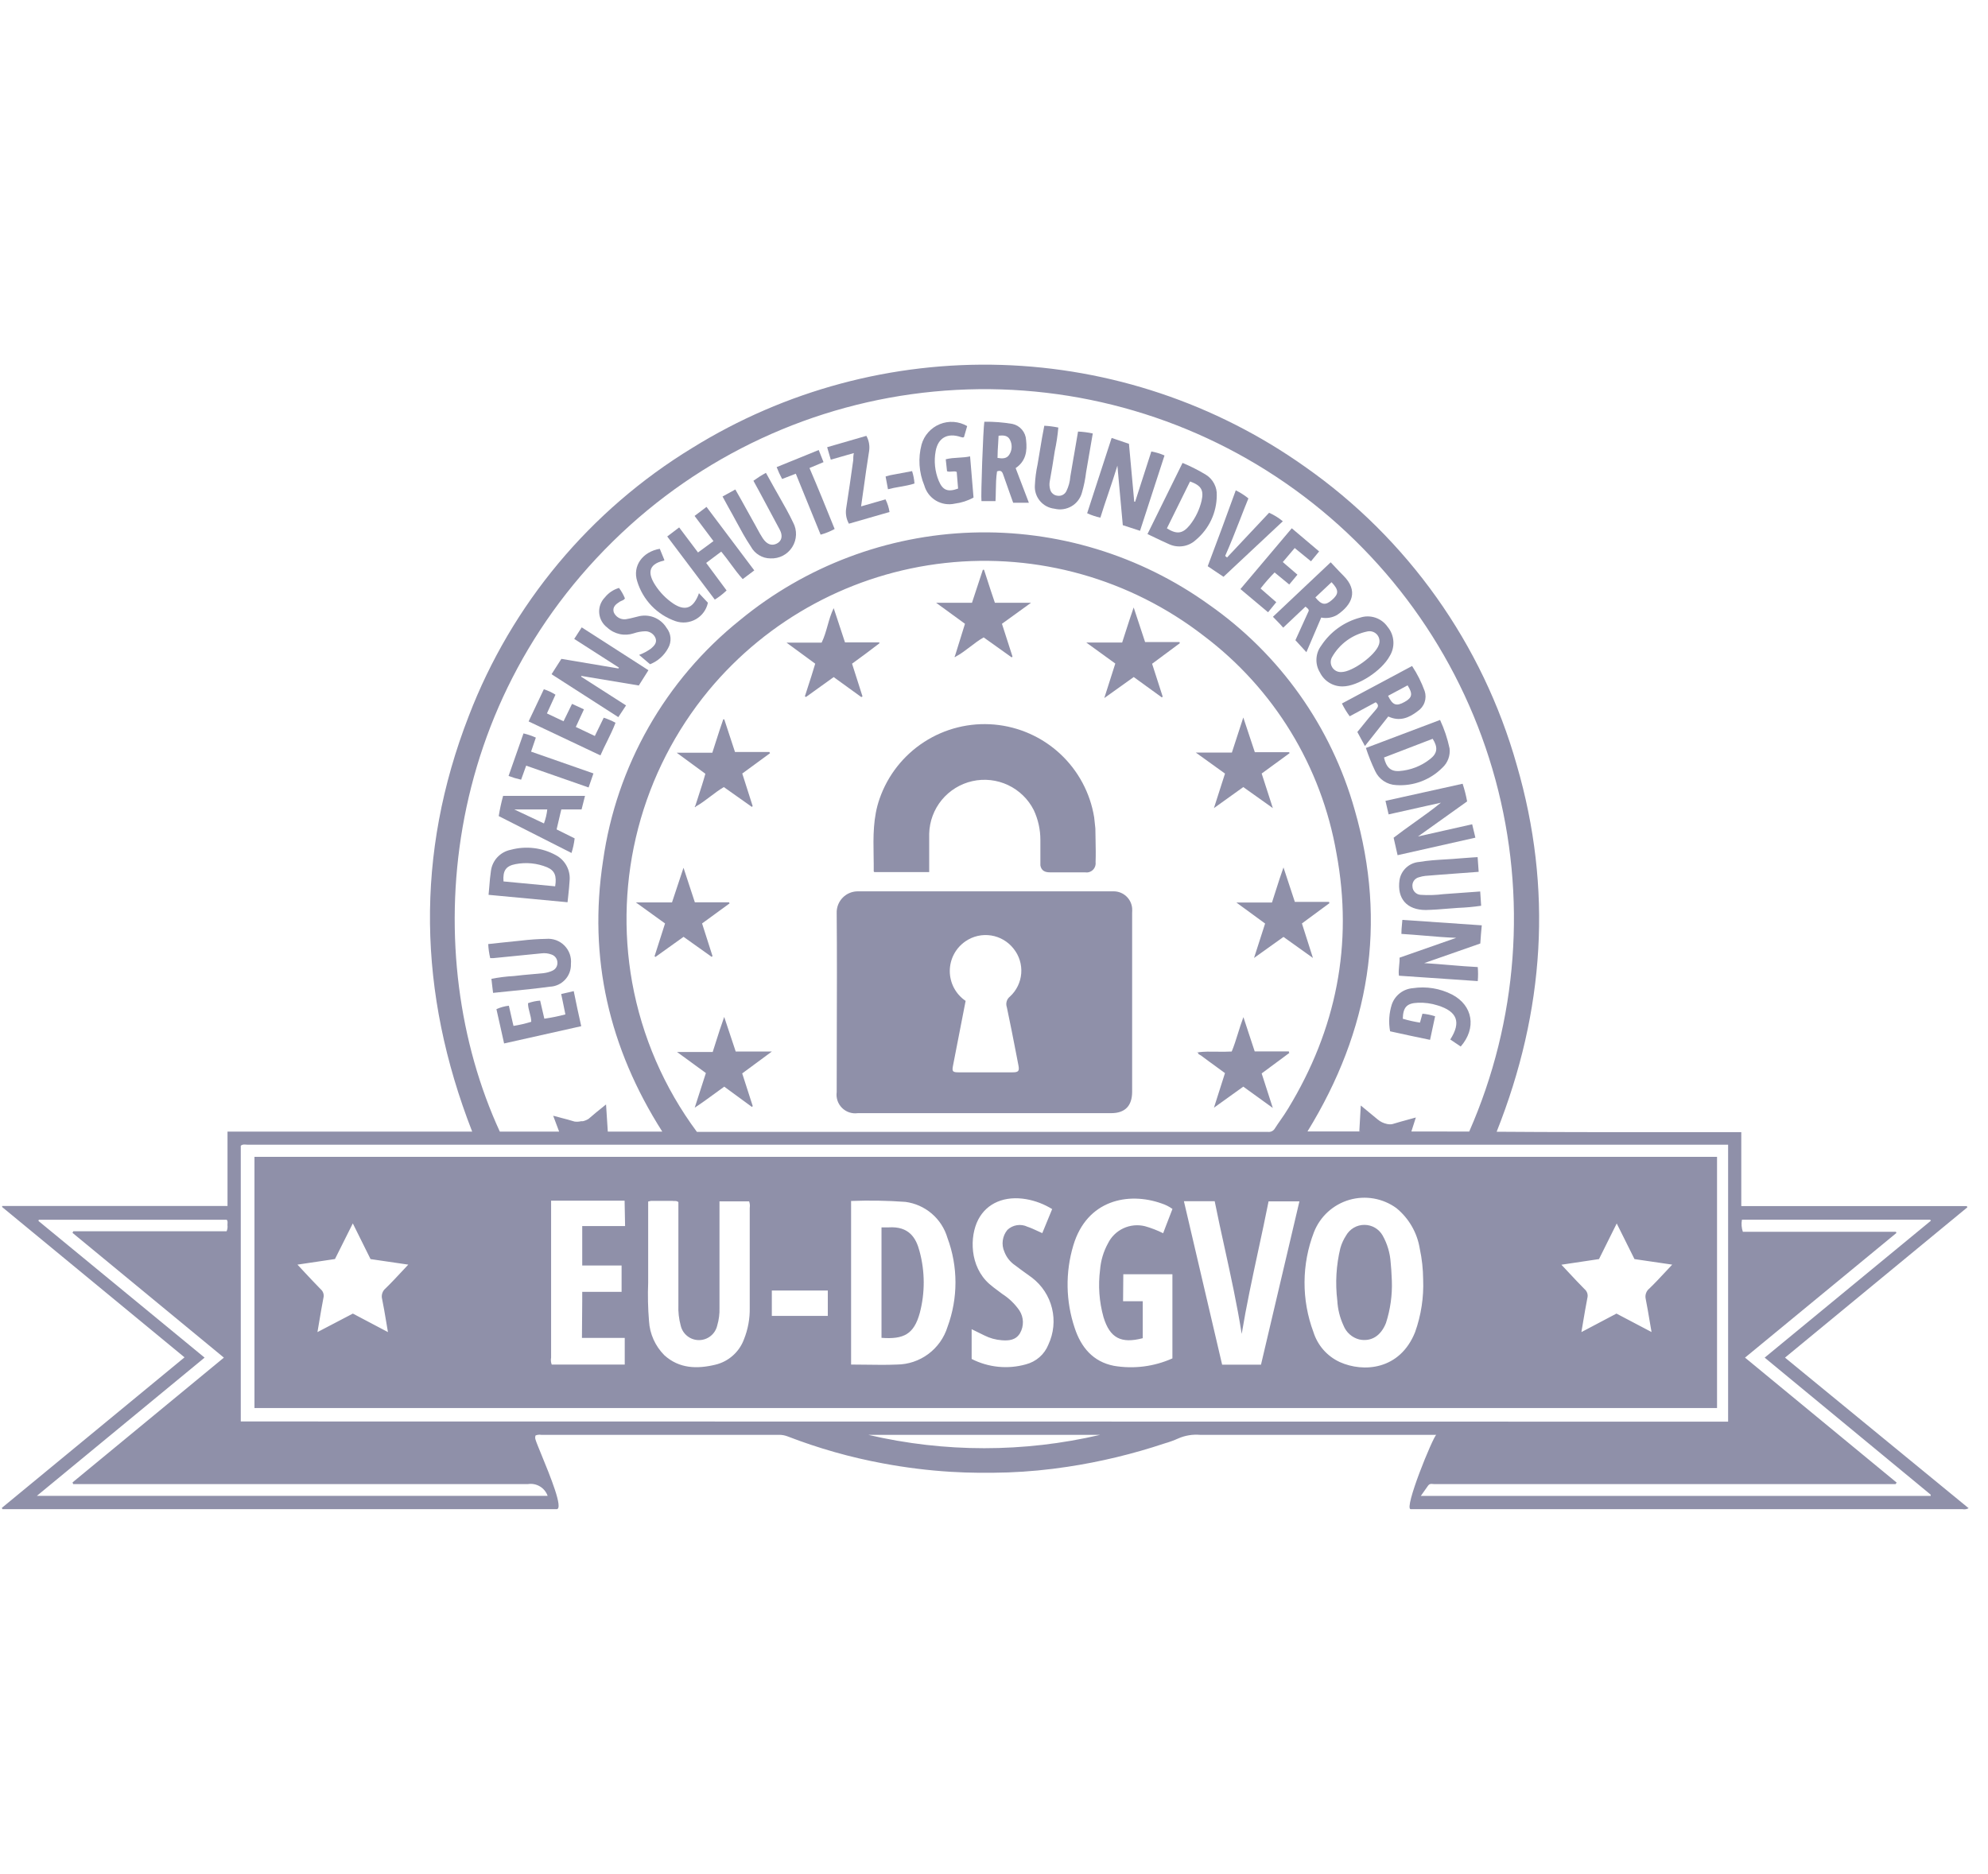 <svg width="70" height="66" viewBox="0 0 70 66" fill="none" xmlns="http://www.w3.org/2000/svg">
<g clip-path="url(#clip0_734_5333)">
<path fill-rule="evenodd" clip-rule="evenodd" d="M36.13 15.497C36.174 15.884 36.125 16.238 35.762 16.485L36.228 17.705H35.675C35.627 17.567 35.579 17.436 35.533 17.307L35.533 17.306C35.46 17.105 35.391 16.912 35.325 16.717C35.288 16.601 35.238 16.551 35.107 16.601C35.072 16.825 35.068 17.054 35.064 17.282C35.062 17.404 35.06 17.527 35.053 17.648H34.559C34.532 17.482 34.618 15.099 34.66 14.852C34.991 14.848 35.322 14.873 35.648 14.929C35.78 14.957 35.898 15.028 35.985 15.131C36.072 15.234 36.123 15.362 36.13 15.497ZM35.124 16.126C35.292 16.154 35.448 16.159 35.539 16.01C35.59 15.932 35.618 15.842 35.621 15.749C35.625 15.656 35.603 15.564 35.559 15.482C35.48 15.331 35.327 15.324 35.161 15.346C35.157 15.432 35.152 15.518 35.147 15.604V15.604V15.606C35.136 15.778 35.124 15.951 35.124 16.126Z" fill="#8F90A9"/>
<path d="M40.142 18.693L41.004 16.04C40.856 15.975 40.7 15.928 40.54 15.899C40.347 16.495 40.157 17.082 39.97 17.668H39.938L39.752 15.63L39.142 15.423C38.946 16.026 38.752 16.621 38.559 17.215C38.467 17.502 38.373 17.788 38.28 18.075C38.429 18.143 38.585 18.195 38.745 18.231C38.835 17.939 38.932 17.652 39.03 17.364L39.03 17.363L39.03 17.363C39.138 17.044 39.246 16.724 39.345 16.398C39.378 16.76 39.411 17.122 39.443 17.483L39.444 17.493L39.444 17.494L39.444 17.494L39.444 17.495L39.445 17.5C39.475 17.831 39.505 18.163 39.535 18.495L40.142 18.693Z" fill="#8F90A9"/>
<path d="M20.466 23.803V23.832L22.044 24.843L21.772 25.255L19.421 23.744C19.487 23.641 19.551 23.541 19.615 23.44C19.665 23.361 19.715 23.282 19.767 23.203L21.775 23.541L21.794 23.511L20.219 22.501L20.483 22.094L22.832 23.603L22.493 24.141L20.466 23.803Z" fill="#8F90A9"/>
<path d="M50.212 28.385C50.392 28.345 50.569 28.306 50.737 28.268C50.451 28.503 50.127 28.734 49.806 28.963C49.553 29.144 49.301 29.323 49.071 29.502L49.211 30.117L51.95 29.5C51.929 29.413 51.91 29.333 51.892 29.255L51.891 29.255L51.891 29.253C51.873 29.179 51.856 29.106 51.837 29.028L49.93 29.458L51.659 28.223C51.621 28.012 51.568 27.804 51.501 27.601L48.784 28.203L48.895 28.68C49.314 28.584 49.773 28.483 50.208 28.386L50.208 28.386L50.212 28.385Z" fill="#8F90A9"/>
<path d="M50.147 33.918L52.123 33.227C52.138 33.005 52.153 32.807 52.175 32.587L49.379 32.395C49.375 32.454 49.369 32.51 49.364 32.565C49.354 32.672 49.345 32.774 49.345 32.889C49.617 32.905 49.885 32.928 50.152 32.95C50.528 32.982 50.9 33.014 51.276 33.027L49.28 33.726C49.285 33.824 49.275 33.919 49.265 34.011V34.013C49.254 34.129 49.242 34.243 49.258 34.361L52.034 34.551C52.048 34.386 52.048 34.221 52.034 34.057C51.701 34.041 51.37 34.013 51.04 33.985L51.036 33.985C50.741 33.96 50.445 33.935 50.147 33.918Z" fill="#8F90A9"/>
<path fill-rule="evenodd" clip-rule="evenodd" d="M48.858 22.074C48.754 21.923 48.603 21.81 48.429 21.752C48.255 21.694 48.067 21.693 47.893 21.75C47.329 21.899 46.841 22.251 46.522 22.738C46.42 22.872 46.362 23.034 46.354 23.202C46.345 23.369 46.388 23.536 46.475 23.679C46.548 23.829 46.662 23.956 46.804 24.043C46.947 24.131 47.111 24.176 47.278 24.173C47.809 24.173 48.651 23.625 48.932 23.106C49.03 22.948 49.076 22.764 49.062 22.578C49.049 22.393 48.978 22.216 48.858 22.074ZM48.55 22.709C48.429 23.077 47.619 23.665 47.236 23.667C47.172 23.672 47.109 23.659 47.052 23.631C46.995 23.602 46.947 23.559 46.913 23.506C46.879 23.453 46.859 23.391 46.857 23.328C46.855 23.265 46.87 23.202 46.9 23.146C47.031 22.914 47.21 22.712 47.426 22.555C47.642 22.398 47.888 22.29 48.15 22.237C48.212 22.224 48.276 22.227 48.336 22.248C48.396 22.268 48.45 22.305 48.491 22.353C48.532 22.401 48.559 22.46 48.569 22.523C48.58 22.585 48.573 22.65 48.55 22.709Z" fill="#8F90A9"/>
<path d="M24.865 19.824L25.396 19.426C25.514 19.567 25.621 19.713 25.728 19.858C25.863 20.041 25.997 20.224 26.152 20.394L26.559 20.088L24.877 17.851L24.457 18.169L25.122 19.056L24.578 19.456L23.914 18.574L23.494 18.893L25.169 21.116C25.318 21.023 25.457 20.916 25.584 20.794L24.865 19.824Z" fill="#8F90A9"/>
<path fill-rule="evenodd" clip-rule="evenodd" d="M19.574 30.117C19.088 29.85 18.518 29.782 17.984 29.927C17.805 29.962 17.641 30.053 17.516 30.186C17.391 30.318 17.311 30.487 17.287 30.668C17.259 30.849 17.244 31.03 17.229 31.222C17.221 31.316 17.213 31.413 17.203 31.513L19.984 31.774C19.992 31.695 20 31.618 20.009 31.543C20.028 31.361 20.047 31.19 20.056 31.019C20.074 30.838 20.038 30.655 19.952 30.495C19.866 30.334 19.735 30.203 19.574 30.117ZM17.729 31.041L19.548 31.213C19.608 30.841 19.531 30.657 19.263 30.542C18.913 30.398 18.528 30.36 18.156 30.431C17.813 30.495 17.7 30.661 17.729 31.041Z" fill="#8F90A9"/>
<path fill-rule="evenodd" clip-rule="evenodd" d="M50.706 25.354C50.855 25.674 50.968 26.01 51.041 26.356C51.056 26.481 51.041 26.608 50.997 26.726C50.953 26.844 50.882 26.95 50.789 27.035C50.578 27.248 50.323 27.413 50.042 27.519C49.761 27.625 49.461 27.669 49.162 27.648C49.005 27.642 48.853 27.593 48.721 27.505C48.591 27.418 48.487 27.297 48.421 27.154C48.295 26.89 48.187 26.619 48.095 26.341L50.706 25.354ZM49.27 27.154C49.665 27.125 50.042 26.979 50.352 26.734C50.619 26.529 50.636 26.317 50.446 26.018L48.732 26.677C48.811 27.026 48.972 27.174 49.27 27.154Z" fill="#8F90A9"/>
<path fill-rule="evenodd" clip-rule="evenodd" d="M42.462 16.719C42.198 16.56 41.923 16.42 41.639 16.302L40.404 18.808C40.495 18.851 40.583 18.893 40.67 18.934L40.67 18.935C40.838 19.015 41.003 19.093 41.17 19.167C41.323 19.236 41.493 19.259 41.659 19.233C41.825 19.207 41.98 19.132 42.103 19.018C42.333 18.826 42.519 18.587 42.647 18.316C42.775 18.045 42.842 17.75 42.844 17.45C42.851 17.305 42.82 17.161 42.752 17.033C42.685 16.904 42.585 16.796 42.462 16.719ZM42.311 17.628C42.237 17.945 42.094 18.242 41.891 18.497C41.644 18.799 41.434 18.826 41.088 18.606L41.903 16.956C42.296 17.097 42.392 17.26 42.311 17.628Z" fill="#8F90A9"/>
<path fill-rule="evenodd" clip-rule="evenodd" d="M47.024 19.982C47.119 20.083 47.208 20.178 47.302 20.271C47.843 20.809 47.611 21.298 47.08 21.657C46.911 21.754 46.712 21.787 46.522 21.748L46 22.968L45.613 22.546L46.084 21.508C46.083 21.459 46.051 21.433 46.014 21.402C45.999 21.39 45.983 21.378 45.968 21.363L45.183 22.104C45.112 22.019 45.039 21.944 44.963 21.867L44.963 21.867L44.962 21.866C44.916 21.82 44.87 21.772 44.822 21.721L46.855 19.802C46.914 19.864 46.97 19.924 47.024 19.982ZM46.316 21.039C46.534 21.308 46.67 21.328 46.895 21.133C47.146 20.916 47.149 20.78 46.885 20.503L46.316 21.039Z" fill="#8F90A9"/>
<path fill-rule="evenodd" clip-rule="evenodd" d="M50.165 24.338C50.052 24.027 49.904 23.73 49.721 23.454L47.251 24.775C47.329 24.933 47.42 25.084 47.525 25.225L48.441 24.731C48.567 24.827 48.523 24.906 48.441 24.998C48.282 25.176 48.127 25.368 47.972 25.559L47.972 25.56C47.913 25.633 47.853 25.706 47.794 25.778C47.842 25.866 47.887 25.951 47.933 26.036L47.934 26.037C47.975 26.114 48.017 26.191 48.061 26.272L48.883 25.232C49.281 25.42 49.612 25.282 49.918 25.045C50.031 24.971 50.117 24.861 50.161 24.733C50.206 24.606 50.207 24.467 50.165 24.338ZM49.459 24.719C49.167 24.882 49.039 24.84 48.876 24.504L49.563 24.136C49.753 24.437 49.728 24.57 49.459 24.719Z" fill="#8F90A9"/>
<path d="M52.153 31.898C51.881 31.938 51.607 31.962 51.333 31.973C51.227 31.98 51.121 31.989 51.015 31.997C50.744 32.02 50.474 32.041 50.204 32.047C49.539 32.047 49.187 31.649 49.278 30.997C49.304 30.827 49.388 30.671 49.514 30.555C49.641 30.438 49.803 30.368 49.974 30.355C50.28 30.302 50.591 30.283 50.901 30.265C51.078 30.254 51.255 30.244 51.431 30.227C51.564 30.215 51.697 30.206 51.839 30.197C51.9 30.193 51.963 30.189 52.029 30.185C52.037 30.298 52.044 30.401 52.052 30.504C52.057 30.569 52.061 30.635 52.066 30.703L50.735 30.802C50.673 30.807 50.61 30.812 50.547 30.817C50.426 30.826 50.305 30.835 50.184 30.846C50.11 30.854 50.038 30.87 49.967 30.893C49.894 30.91 49.829 30.953 49.786 31.015C49.743 31.077 49.725 31.152 49.735 31.227C49.739 31.302 49.771 31.372 49.825 31.425C49.878 31.478 49.949 31.509 50.024 31.513C50.29 31.531 50.557 31.523 50.822 31.489L52.12 31.395C52.131 31.57 52.14 31.728 52.153 31.898Z" fill="#8F90A9"/>
<path d="M33.625 17.735C33.855 17.706 34.077 17.634 34.279 17.522C34.24 17.053 34.2 16.584 34.158 16.072C34.02 16.102 33.883 16.11 33.748 16.118C33.598 16.127 33.45 16.136 33.301 16.174C33.316 16.327 33.331 16.463 33.346 16.596C33.404 16.618 33.46 16.612 33.517 16.606C33.574 16.6 33.631 16.595 33.687 16.618L33.692 16.68L33.692 16.682C33.708 16.86 33.723 17.036 33.736 17.206C33.371 17.339 33.193 17.265 33.054 16.932C32.918 16.601 32.88 16.237 32.946 15.885C33.032 15.415 33.366 15.233 33.833 15.391C33.843 15.391 33.853 15.394 33.864 15.398C33.886 15.406 33.912 15.414 33.944 15.391C33.968 15.308 33.993 15.222 34.018 15.135L34.019 15.132C34.031 15.09 34.043 15.047 34.055 15.005C33.91 14.921 33.748 14.871 33.581 14.859C33.414 14.847 33.247 14.874 33.092 14.937C32.937 15 32.798 15.098 32.687 15.223C32.575 15.347 32.494 15.496 32.449 15.657C32.323 16.134 32.356 16.639 32.546 17.095C32.609 17.32 32.756 17.512 32.957 17.631C33.158 17.75 33.397 17.787 33.625 17.735Z" fill="#8F90A9"/>
<path d="M27.129 19.665C26.988 19.665 26.849 19.626 26.728 19.552C26.607 19.48 26.507 19.375 26.44 19.25C26.246 18.961 26.081 18.655 25.916 18.35C25.829 18.188 25.741 18.026 25.65 17.867C25.607 17.792 25.566 17.715 25.523 17.635C25.497 17.586 25.471 17.536 25.442 17.485L25.892 17.238C26.036 17.487 26.172 17.733 26.307 17.978C26.403 18.152 26.498 18.325 26.596 18.497C26.618 18.537 26.64 18.578 26.662 18.618C26.724 18.734 26.787 18.849 26.86 18.959C27.003 19.174 27.176 19.233 27.354 19.142C27.532 19.05 27.571 18.865 27.453 18.648C27.255 18.275 27.058 17.908 26.86 17.541L26.712 17.265C26.69 17.224 26.667 17.183 26.644 17.142C26.606 17.073 26.568 17.004 26.529 16.931C26.669 16.829 26.816 16.735 26.969 16.652C27.006 16.72 27.043 16.784 27.078 16.847L27.078 16.848C27.145 16.967 27.209 17.08 27.27 17.193C27.331 17.303 27.393 17.412 27.455 17.52C27.62 17.81 27.785 18.099 27.927 18.401C27.999 18.535 28.034 18.686 28.028 18.837C28.023 18.989 27.977 19.137 27.896 19.265C27.815 19.394 27.701 19.499 27.567 19.569C27.432 19.639 27.281 19.672 27.129 19.665Z" fill="#8F90A9"/>
<path d="M38.369 15.898C38.404 15.69 38.44 15.479 38.478 15.265C38.307 15.228 38.133 15.206 37.959 15.198C37.909 15.485 37.86 15.773 37.812 16.06L37.811 16.062L37.811 16.064L37.81 16.065C37.77 16.305 37.729 16.546 37.687 16.786C37.674 16.963 37.627 17.136 37.549 17.295C37.522 17.352 37.477 17.399 37.42 17.428C37.364 17.457 37.3 17.468 37.238 17.458C37.175 17.452 37.114 17.427 37.067 17.384C37.019 17.342 36.987 17.286 36.974 17.223C36.951 17.138 36.947 17.049 36.961 16.962C37.026 16.603 37.085 16.248 37.139 15.89C37.198 15.615 37.24 15.337 37.265 15.057C37.102 15.023 36.937 15.002 36.771 14.993C36.758 15.065 36.745 15.134 36.732 15.202C36.718 15.274 36.705 15.345 36.692 15.415C36.638 15.729 36.586 16.043 36.534 16.357C36.483 16.595 36.451 16.837 36.44 17.08C36.423 17.282 36.486 17.482 36.615 17.638C36.744 17.794 36.928 17.893 37.129 17.915C37.333 17.966 37.548 17.935 37.73 17.829C37.911 17.723 38.043 17.55 38.097 17.347C38.166 17.113 38.214 16.873 38.243 16.631C38.286 16.389 38.327 16.145 38.369 15.898Z" fill="#8F90A9"/>
<path d="M20.103 33.948C20.111 34.152 20.037 34.351 19.898 34.501C19.759 34.651 19.567 34.74 19.362 34.748C18.895 34.812 18.424 34.858 17.947 34.906L17.946 34.906C17.753 34.925 17.558 34.945 17.362 34.966C17.349 34.865 17.338 34.771 17.327 34.678C17.319 34.609 17.311 34.54 17.303 34.472C17.563 34.42 17.827 34.387 18.093 34.373C18.313 34.346 18.533 34.326 18.753 34.307H18.753C18.879 34.295 19.004 34.284 19.13 34.272C19.241 34.261 19.348 34.232 19.449 34.185C19.504 34.162 19.551 34.122 19.583 34.071C19.614 34.02 19.63 33.961 19.627 33.901C19.627 33.838 19.607 33.776 19.569 33.724C19.532 33.673 19.48 33.635 19.419 33.615C19.303 33.571 19.178 33.558 19.056 33.575L17.379 33.741H17.261C17.222 33.578 17.199 33.413 17.191 33.247C17.337 33.231 17.482 33.216 17.625 33.2L17.625 33.2C17.875 33.173 18.122 33.147 18.367 33.123C18.653 33.089 18.941 33.069 19.229 33.064C19.347 33.053 19.467 33.069 19.578 33.109C19.69 33.15 19.791 33.215 19.875 33.3C19.958 33.384 20.022 33.486 20.062 33.598C20.101 33.71 20.115 33.83 20.103 33.948Z" fill="#8F90A9"/>
<path d="M51.066 36.608L51.434 36.855C51.997 36.208 51.864 35.408 51.13 35.025C50.705 34.807 50.221 34.729 49.75 34.8C49.584 34.813 49.425 34.873 49.294 34.975C49.162 35.076 49.063 35.214 49.008 35.371C48.91 35.677 48.889 36.003 48.947 36.319L49.648 36.472L50.354 36.62L50.532 35.79C50.387 35.743 50.237 35.712 50.086 35.699L49.999 36.013C49.794 35.981 49.592 35.936 49.394 35.877C49.404 35.469 49.537 35.329 49.922 35.314C50.16 35.303 50.398 35.335 50.624 35.408C51.313 35.62 51.456 35.998 51.066 36.608Z" fill="#8F90A9"/>
<path fill-rule="evenodd" clip-rule="evenodd" d="M20.478 28.505C20.52 28.332 20.56 28.177 20.599 28.028H17.715C17.651 28.262 17.599 28.5 17.561 28.74L20.123 30.039C20.177 29.872 20.214 29.7 20.234 29.525L19.599 29.209C19.648 28.996 19.693 28.805 19.741 28.603L19.765 28.505H20.478ZM19.154 28.999L18.107 28.505H19.27C19.252 28.673 19.213 28.838 19.154 28.997V28.999Z" fill="#8F90A9"/>
<path d="M43.081 20.313L45.17 18.357C45.023 18.236 44.861 18.135 44.686 18.058L43.205 19.634L43.14 19.577C43.327 19.158 43.493 18.732 43.66 18.305C43.758 18.053 43.855 17.802 43.958 17.552C43.821 17.441 43.671 17.346 43.513 17.268C43.192 18.162 42.861 19.046 42.525 19.94L43.081 20.313Z" fill="#8F90A9"/>
<path d="M45.588 19.3L45.169 19.794C45.346 19.945 45.512 20.088 45.685 20.238L45.396 20.584L44.88 20.16C44.704 20.338 44.539 20.527 44.386 20.725C44.457 20.787 44.526 20.848 44.595 20.908C44.708 21.007 44.821 21.105 44.939 21.207L44.65 21.562L43.677 20.745L45.485 18.604L46.448 19.419L46.161 19.767L45.588 19.3Z" fill="#8F90A9"/>
<path d="M21.376 26.109C21.483 25.891 21.588 25.679 21.673 25.453C21.541 25.381 21.402 25.322 21.258 25.275L20.945 25.919L20.275 25.601L20.562 24.981L20.142 24.788L19.843 25.401L19.258 25.124C19.353 24.917 19.441 24.725 19.529 24.53L19.559 24.465C19.432 24.383 19.294 24.319 19.149 24.274L18.613 25.406L21.142 26.603C21.217 26.43 21.297 26.268 21.376 26.109Z" fill="#8F90A9"/>
<path d="M20.466 36.139L17.75 36.747C17.707 36.553 17.665 36.364 17.623 36.177C17.575 35.964 17.528 35.753 17.48 35.539C17.619 35.476 17.766 35.435 17.918 35.418C17.962 35.622 18.006 35.807 18.051 36.004L18.081 36.129C18.292 36.096 18.501 36.047 18.706 35.984C18.706 35.874 18.678 35.77 18.65 35.665C18.621 35.557 18.592 35.448 18.592 35.329C18.729 35.279 18.873 35.248 19.019 35.238C19.036 35.309 19.052 35.379 19.068 35.449C19.1 35.59 19.133 35.73 19.167 35.875C19.417 35.839 19.664 35.789 19.908 35.724C19.881 35.578 19.852 35.444 19.823 35.305C19.802 35.209 19.781 35.111 19.76 35.006L20.202 34.904C20.284 35.319 20.372 35.719 20.466 36.139Z" fill="#8F90A9"/>
<path d="M29.891 18.443L31.321 18.031C31.297 17.876 31.25 17.726 31.18 17.586L30.32 17.833C30.348 17.641 30.374 17.452 30.4 17.264L30.401 17.264C30.466 16.793 30.53 16.334 30.604 15.875C30.629 15.693 30.595 15.509 30.506 15.349L29.125 15.749L29.156 15.856C29.189 15.968 29.22 16.076 29.253 16.188L30.064 15.956C30.044 16.06 30.044 16.131 30.044 16.203C29.965 16.766 29.886 17.329 29.797 17.89C29.764 18.08 29.797 18.275 29.891 18.443Z" fill="#8F90A9"/>
<path d="M23.526 22.824C23.388 23.083 23.162 23.285 22.889 23.392L22.504 23.064C22.654 23.009 22.795 22.933 22.924 22.839C23.032 22.745 23.141 22.637 23.084 22.478C23.056 22.405 23.007 22.343 22.942 22.299C22.878 22.255 22.802 22.231 22.724 22.231C22.583 22.234 22.444 22.259 22.311 22.305C22.152 22.357 21.982 22.366 21.819 22.33C21.656 22.294 21.505 22.215 21.383 22.101C21.302 22.041 21.235 21.964 21.186 21.876C21.137 21.788 21.107 21.691 21.099 21.59C21.091 21.49 21.104 21.389 21.138 21.294C21.172 21.2 21.226 21.113 21.296 21.041C21.424 20.88 21.599 20.762 21.797 20.705C21.881 20.819 21.951 20.942 22.005 21.073C21.977 21.122 21.933 21.139 21.889 21.157C21.866 21.166 21.843 21.176 21.822 21.189C21.689 21.278 21.558 21.369 21.61 21.56C21.644 21.642 21.705 21.71 21.782 21.755C21.859 21.8 21.949 21.818 22.037 21.807C22.139 21.792 22.239 21.767 22.338 21.742C22.375 21.733 22.411 21.724 22.447 21.715C22.637 21.66 22.84 21.668 23.025 21.739C23.21 21.811 23.366 21.941 23.47 22.11C23.55 22.21 23.599 22.331 23.609 22.459C23.619 22.586 23.59 22.713 23.526 22.824Z" fill="#8F90A9"/>
<path d="M24.777 21.562C24.85 21.462 24.901 21.348 24.926 21.226L24.61 20.89C24.598 20.933 24.582 20.974 24.563 21.014C24.371 21.441 24.094 21.508 23.714 21.261C23.455 21.087 23.235 20.862 23.067 20.599C22.827 20.224 22.793 19.878 23.368 19.745C23.375 19.745 23.393 19.735 23.393 19.72C23.367 19.655 23.339 19.589 23.311 19.52C23.285 19.458 23.259 19.394 23.232 19.327C22.625 19.431 22.264 19.93 22.437 20.471C22.535 20.795 22.709 21.091 22.943 21.336C23.178 21.58 23.468 21.765 23.788 21.876C23.905 21.916 24.03 21.93 24.153 21.918C24.276 21.906 24.395 21.868 24.503 21.807C24.611 21.745 24.704 21.662 24.777 21.562Z" fill="#8F90A9"/>
<path d="M20.896 27.238C20.841 27.399 20.79 27.549 20.725 27.732L18.527 26.964L18.349 27.458C18.199 27.425 18.051 27.381 17.907 27.327C18.087 26.816 18.26 26.325 18.433 25.828C18.583 25.863 18.728 25.913 18.868 25.976C18.814 26.142 18.762 26.292 18.7 26.47L20.896 27.238Z" fill="#8F90A9"/>
<path d="M28.895 18.829C29.067 18.782 29.233 18.715 29.389 18.629C29.098 17.907 28.811 17.199 28.503 16.482L28.997 16.275L28.828 15.848L27.347 16.45C27.402 16.593 27.466 16.733 27.539 16.868L28.021 16.682L28.179 17.071C28.421 17.662 28.658 18.243 28.895 18.829Z" fill="#8F90A9"/>
<path d="M32.2 17.028C32.035 17.082 31.865 17.112 31.693 17.142C31.552 17.166 31.409 17.192 31.267 17.23L31.183 16.781C31.213 16.773 31.24 16.765 31.264 16.758C31.297 16.748 31.326 16.74 31.353 16.734L32.116 16.591C32.161 16.733 32.19 16.879 32.2 17.028Z" fill="#8F90A9"/>
<path d="M33.628 23.148L33.646 23.124L33.648 23.126C33.831 23.029 33.998 22.901 34.165 22.774C34.317 22.657 34.469 22.541 34.636 22.447L35.623 23.151L35.651 23.121L35.28 21.968L36.305 21.227H35.031C34.932 20.941 34.842 20.662 34.752 20.383L34.751 20.382L34.751 20.38C34.717 20.275 34.682 20.169 34.648 20.064H34.608L34.225 21.227H32.961L33.978 21.968L33.628 23.094L33.628 23.094C33.613 23.111 33.608 23.131 33.628 23.148Z" fill="#8F90A9"/>
<path d="M24.499 28.404L24.477 28.429C24.473 28.426 24.47 28.423 24.468 28.419C24.466 28.414 24.465 28.41 24.465 28.405C24.465 28.401 24.466 28.396 24.468 28.392C24.47 28.388 24.473 28.385 24.477 28.382L24.48 28.386C24.515 28.278 24.55 28.171 24.585 28.064L24.585 28.062C24.671 27.799 24.759 27.532 24.837 27.249L23.827 26.508H25.082C25.127 26.37 25.17 26.234 25.213 26.099L25.215 26.093L25.216 26.09C25.297 25.837 25.378 25.585 25.467 25.332H25.502L25.88 26.483H27.092L27.112 26.527L26.136 27.241C26.258 27.622 26.38 28.003 26.502 28.387L26.475 28.417L25.487 27.718C25.318 27.818 25.162 27.936 25.008 28.053C24.841 28.179 24.677 28.304 24.499 28.404Z" fill="#8F90A9"/>
<path d="M42.153 37.068H42.175L42.153 37.053C42.153 37.06 42.152 37.064 42.151 37.066L42.151 37.067C42.151 37.067 42.151 37.067 42.151 37.067C42.152 37.068 42.152 37.068 42.153 37.068Z" fill="#8F90A9"/>
<path fill-rule="evenodd" clip-rule="evenodd" d="M39.864 31.98C39.849 31.82 39.775 31.672 39.657 31.563C39.539 31.454 39.385 31.392 39.224 31.39H30.227C30.125 31.387 30.024 31.404 29.929 31.442C29.835 31.479 29.749 31.535 29.677 31.608C29.605 31.68 29.549 31.766 29.512 31.86C29.475 31.955 29.457 32.056 29.461 32.158C29.473 33.559 29.469 34.958 29.465 36.358C29.463 37.058 29.461 37.759 29.461 38.461C29.447 38.562 29.457 38.664 29.489 38.76C29.521 38.856 29.576 38.944 29.648 39.016C29.719 39.087 29.807 39.142 29.903 39.174C29.999 39.206 30.102 39.216 30.202 39.202H39.123C39.617 39.202 39.864 38.943 39.864 38.446V32.158C39.868 32.099 39.868 32.04 39.864 31.98ZM35.453 35.475C35.567 36.007 35.67 36.539 35.774 37.073C35.803 37.221 35.831 37.369 35.86 37.517C35.9 37.722 35.86 37.764 35.648 37.764H33.761C33.541 37.764 33.514 37.735 33.559 37.517C33.64 37.099 33.723 36.672 33.807 36.242C33.871 35.912 33.936 35.58 34.001 35.248C33.829 35.132 33.688 34.975 33.591 34.792C33.494 34.608 33.443 34.404 33.443 34.197C33.443 33.99 33.494 33.785 33.591 33.602C33.688 33.419 33.829 33.262 34.001 33.146C34.263 32.967 34.584 32.895 34.898 32.944C35.211 32.993 35.495 33.16 35.69 33.41C35.887 33.655 35.983 33.965 35.959 34.278C35.935 34.591 35.793 34.883 35.562 35.095C35.506 35.139 35.465 35.199 35.446 35.267C35.426 35.336 35.429 35.408 35.453 35.475Z" fill="#8F90A9"/>
<path d="M38.527 28.784L38.569 29.172C38.57 29.306 38.573 29.439 38.576 29.572C38.581 29.837 38.587 30.102 38.577 30.365C38.583 30.415 38.577 30.465 38.56 30.513C38.543 30.56 38.516 30.603 38.479 30.638C38.443 30.672 38.398 30.698 38.35 30.712C38.302 30.727 38.251 30.729 38.201 30.721H36.967C36.796 30.721 36.665 30.664 36.633 30.474V29.579C36.634 29.217 36.554 28.858 36.401 28.53C36.206 28.143 35.886 27.833 35.495 27.648C35.103 27.463 34.66 27.414 34.237 27.509C33.815 27.604 33.436 27.837 33.16 28.172C32.885 28.507 32.73 28.924 32.718 29.357V30.713H30.787C30.785 30.708 30.765 30.688 30.765 30.688C30.767 30.509 30.764 30.33 30.761 30.15C30.749 29.467 30.738 28.784 30.975 28.117C31.263 27.297 31.816 26.596 32.547 26.125C33.277 25.654 34.144 25.44 35.01 25.516C35.876 25.593 36.692 25.955 37.329 26.547C37.966 27.139 38.388 27.926 38.527 28.784Z" fill="#8F90A9"/>
<path d="M26.134 37.802L26.505 38.953L26.475 38.982L25.502 38.268C25.406 38.338 25.311 38.407 25.216 38.476C24.973 38.654 24.729 38.832 24.462 39.009C24.601 38.577 24.724 38.194 24.855 37.789L23.84 37.048H25.095C25.13 36.938 25.165 36.828 25.2 36.718C25.292 36.427 25.385 36.135 25.5 35.813C25.643 36.248 25.771 36.633 25.905 37.031H27.179L26.134 37.802Z" fill="#8F90A9"/>
<path d="M44.817 39.019L44.425 37.803L45.4 37.08C45.383 37.063 45.383 37.045 45.383 37.028H44.18C44.097 36.777 44.018 36.535 43.935 36.285L43.935 36.284C43.886 36.133 43.835 35.98 43.782 35.82C43.706 36.022 43.645 36.217 43.587 36.404C43.519 36.621 43.454 36.83 43.37 37.031C43.192 37.042 43.016 37.04 42.843 37.037C42.62 37.033 42.4 37.03 42.182 37.058C42.177 37.111 42.214 37.13 42.249 37.148C42.263 37.155 42.277 37.162 42.288 37.171C42.479 37.315 42.673 37.456 42.869 37.598L42.869 37.599L42.87 37.599L42.871 37.6L42.875 37.603L42.875 37.603C42.961 37.665 43.047 37.728 43.133 37.791L42.745 39.009L43.778 38.268L44.817 39.019Z" fill="#8F90A9"/>
<path d="M40.567 23.376L40.94 24.534L40.908 24.559L39.92 23.843L38.883 24.584C39.021 24.154 39.145 23.766 39.271 23.368L38.248 22.627H39.513C39.557 22.491 39.601 22.356 39.644 22.22L39.645 22.218L39.645 22.217C39.729 21.957 39.814 21.69 39.918 21.393C39.978 21.575 40.035 21.749 40.092 21.919L40.093 21.922C40.17 22.154 40.245 22.379 40.32 22.61H41.533C41.533 22.625 41.533 22.637 41.545 22.65L40.567 23.376Z" fill="#8F90A9"/>
<path d="M44.818 28.459L44.425 27.241L45.406 26.525C45.401 26.514 45.397 26.502 45.394 26.49H44.184C44.118 26.294 44.055 26.102 43.99 25.906C43.922 25.701 43.853 25.491 43.778 25.268L43.376 26.503H42.106L43.134 27.243C43.094 27.368 43.054 27.492 43.014 27.616C42.927 27.89 42.839 28.165 42.744 28.459L43.778 27.718L44.818 28.459Z" fill="#8F90A9"/>
<path d="M45.842 32.521L45.843 32.522C45.966 32.912 46.09 33.302 46.23 33.736L45.193 32.995L44.156 33.736L44.546 32.524L43.533 31.783H44.788C44.834 31.643 44.877 31.506 44.921 31.368C45.005 31.105 45.089 30.838 45.193 30.548L45.593 31.761H46.796L46.81 31.807L45.842 32.521Z" fill="#8F90A9"/>
<path d="M25.089 33.672C24.964 33.288 24.841 32.904 24.721 32.521L25.692 31.812C25.674 31.802 25.674 31.777 25.674 31.777H24.467L24.067 30.56C23.926 30.987 23.797 31.375 23.662 31.78H22.39L23.417 32.521C23.294 32.913 23.17 33.296 23.047 33.678L23.047 33.679L23.081 33.699L24.069 32.992L25.057 33.696L25.089 33.672Z" fill="#8F90A9"/>
<path d="M30.002 23.373C30.05 23.524 30.098 23.675 30.146 23.825L30.147 23.827C30.222 24.061 30.296 24.294 30.37 24.526L30.328 24.549L29.355 23.845L28.382 24.544L28.34 24.526C28.372 24.427 28.404 24.327 28.436 24.227C28.527 23.948 28.618 23.666 28.705 23.373L27.695 22.632H28.93C29.025 22.439 29.082 22.236 29.14 22.032C29.198 21.826 29.257 21.619 29.355 21.417L29.433 21.653L29.434 21.654C29.543 21.983 29.647 22.297 29.753 22.622H30.963C30.963 22.634 30.963 22.645 30.963 22.657C30.657 22.894 30.333 23.131 30.002 23.373Z" fill="#8F90A9"/>
<path d="M47.861 47.171C48.278 47.26 48.621 47.05 48.802 46.591C48.956 46.113 49.026 45.613 49.009 45.112C49.006 45.066 49.004 45.013 49.001 44.955C48.995 44.811 48.986 44.635 48.967 44.46C48.945 44.127 48.849 43.803 48.685 43.511C48.621 43.397 48.527 43.303 48.414 43.236C48.301 43.17 48.172 43.136 48.041 43.136C47.91 43.136 47.781 43.17 47.668 43.236C47.555 43.303 47.461 43.397 47.397 43.511C47.308 43.648 47.24 43.797 47.196 43.953C47.049 44.558 47.013 45.184 47.088 45.801C47.104 46.104 47.178 46.402 47.305 46.677C47.352 46.798 47.427 46.906 47.523 46.991C47.62 47.078 47.736 47.139 47.861 47.171Z" fill="#8F90A9"/>
<path d="M31.039 47.114C31.822 47.173 32.18 46.986 32.385 46.245C32.574 45.532 32.572 44.783 32.38 44.071C32.259 43.6 32.012 43.177 31.286 43.224H31.039V47.114Z" fill="#8F90A9"/>
<path fill-rule="evenodd" clip-rule="evenodd" d="M8.96 40.74H60.459V49.587H8.96V40.74ZM49.168 42.545C49.609 42.905 49.902 43.414 49.992 43.975C50.069 44.332 50.108 44.695 50.111 45.06C50.136 45.69 50.039 46.32 49.827 46.914C49.291 48.253 48.004 48.34 47.175 47.967C46.955 47.865 46.759 47.719 46.599 47.537C46.44 47.356 46.321 47.143 46.248 46.912C45.823 45.774 45.83 44.52 46.268 43.388C46.375 43.117 46.543 42.873 46.758 42.677C46.974 42.481 47.231 42.337 47.511 42.255C47.791 42.174 48.086 42.158 48.373 42.208C48.66 42.258 48.932 42.374 49.168 42.545ZM32.809 42.74C33.072 42.965 33.264 43.263 33.361 43.595C33.737 44.605 33.737 45.716 33.364 46.727C33.245 47.11 33.008 47.445 32.687 47.684C32.365 47.923 31.976 48.053 31.576 48.055C31.223 48.07 30.87 48.066 30.513 48.06H30.512C30.332 48.058 30.151 48.055 29.968 48.055V42.294C30.605 42.27 31.243 42.28 31.879 42.326C32.223 42.371 32.546 42.515 32.809 42.74ZM39.553 44.874H41.282V47.838C40.637 48.127 39.921 48.218 39.224 48.1C38.483 47.956 38.063 47.443 37.841 46.766C37.525 45.826 37.508 44.812 37.792 43.862C38.269 42.254 39.731 41.968 40.896 42.38C41.035 42.424 41.166 42.49 41.284 42.575C41.202 42.786 41.121 42.997 41.037 43.216L40.956 43.43C40.75 43.328 40.536 43.245 40.316 43.183C40.062 43.12 39.794 43.146 39.557 43.256C39.319 43.367 39.127 43.555 39.012 43.79C38.855 44.076 38.761 44.392 38.735 44.716C38.663 45.275 38.704 45.843 38.856 46.386C39.081 47.127 39.479 47.325 40.237 47.127V45.825H39.545L39.553 44.874ZM44.401 48.06C44.853 46.144 45.302 44.235 45.754 42.308H44.668C44.553 42.89 44.428 43.468 44.303 44.047C44.095 45.014 43.886 45.983 43.722 46.976C43.559 45.944 43.339 44.941 43.121 43.945C43 43.397 42.88 42.851 42.771 42.303H41.687C42.139 44.24 42.586 46.151 43.033 48.06H44.401ZM36.915 47.352C36.847 47.522 36.74 47.674 36.602 47.795C36.464 47.916 36.3 48.002 36.122 48.048C35.485 48.227 34.803 48.159 34.213 47.858V46.81L34.658 47.028C34.849 47.125 35.058 47.183 35.273 47.199C35.52 47.218 35.767 47.199 35.915 46.952C35.986 46.829 36.021 46.69 36.018 46.548C36.014 46.407 35.972 46.27 35.895 46.151C35.735 45.919 35.53 45.721 35.292 45.569C35.243 45.53 35.192 45.493 35.142 45.456C35.038 45.379 34.934 45.302 34.838 45.218C34.137 44.6 34.137 43.543 34.445 42.95C34.754 42.358 35.389 42.101 36.14 42.232C36.462 42.289 36.77 42.408 37.048 42.58L36.7 43.427C36.643 43.402 36.588 43.376 36.534 43.351C36.413 43.295 36.299 43.242 36.179 43.202C36.064 43.147 35.935 43.127 35.809 43.147C35.683 43.166 35.566 43.224 35.473 43.311C35.384 43.418 35.328 43.547 35.309 43.684C35.29 43.821 35.31 43.96 35.367 44.087C35.441 44.281 35.574 44.447 35.747 44.563C35.874 44.661 36.003 44.754 36.132 44.847L36.133 44.847C36.201 44.897 36.269 44.946 36.337 44.995C36.688 45.263 36.937 45.643 37.042 46.072C37.147 46.5 37.102 46.952 36.915 47.352ZM13.595 46.527C13.55 46.259 13.507 46.002 13.455 45.749C13.437 45.682 13.439 45.611 13.46 45.545C13.481 45.479 13.52 45.42 13.573 45.376C13.774 45.181 13.963 44.977 14.152 44.775L14.153 44.774L14.154 44.773C14.228 44.694 14.302 44.615 14.376 44.536L13.047 44.341L12.423 43.084L12.409 43.112C12.194 43.544 11.993 43.947 11.795 44.339L10.474 44.536C10.552 44.619 10.629 44.702 10.706 44.785C10.899 44.992 11.092 45.199 11.291 45.401C11.335 45.438 11.367 45.486 11.384 45.541C11.402 45.596 11.403 45.654 11.388 45.709C11.334 45.989 11.286 46.271 11.236 46.571C11.217 46.682 11.198 46.795 11.178 46.912L12.425 46.26L13.66 46.912C13.637 46.781 13.616 46.653 13.595 46.527ZM57.948 45.746C57.999 46.002 58.042 46.259 58.087 46.526C58.108 46.651 58.13 46.779 58.153 46.91L56.918 46.26L55.683 46.912L55.738 46.586C55.789 46.281 55.838 45.996 55.893 45.712C55.908 45.656 55.907 45.597 55.89 45.542C55.873 45.487 55.84 45.438 55.796 45.401C55.61 45.214 55.429 45.02 55.248 44.826C55.159 44.73 55.069 44.634 54.979 44.539L56.303 44.341L56.927 43.086L57.552 44.341L58.881 44.536C58.806 44.615 58.732 44.695 58.657 44.775C58.469 44.977 58.279 45.181 58.078 45.376C58.023 45.419 57.981 45.476 57.959 45.542C57.935 45.608 57.932 45.678 57.948 45.746ZM27.177 45.447H29.148V46.341H27.177V45.447ZM20.491 47.117H21.998V48.055H19.427C19.397 47.977 19.39 47.891 19.405 47.809V42.284H21.993L22.01 43.178H20.501V44.566H21.887V45.494H20.501V45.815L20.491 47.117ZM26.399 46.045V42.538C26.412 42.461 26.404 42.382 26.377 42.308H25.334V46.05C25.342 46.265 25.314 46.479 25.253 46.685C25.219 46.83 25.137 46.959 25.021 47.051C24.904 47.144 24.76 47.194 24.611 47.194C24.462 47.194 24.317 47.144 24.201 47.051C24.084 46.959 24.003 46.83 23.969 46.685C23.905 46.448 23.877 46.203 23.887 45.959V42.333C23.84 42.294 23.792 42.295 23.748 42.295C23.725 42.296 23.703 42.296 23.682 42.291H22.922L22.823 42.313V45.168C22.805 45.619 22.815 46.07 22.852 46.519C22.878 46.975 23.071 47.404 23.393 47.727C23.919 48.203 24.547 48.214 25.189 48.06C25.416 48.006 25.627 47.897 25.802 47.741C25.978 47.586 26.112 47.391 26.194 47.171C26.338 46.814 26.408 46.431 26.399 46.045Z" fill="#8F90A9"/>
<path fill-rule="evenodd" clip-rule="evenodd" d="M69.273 42.518L62.852 47.811L69.318 53.114C69.252 53.15 69.176 53.162 69.103 53.148H49.673C49.414 53.148 50.454 50.609 50.572 50.53H42.252C41.993 50.509 41.734 50.551 41.496 50.654C41.336 50.726 41.171 50.786 41.002 50.834C39.889 51.205 38.746 51.481 37.586 51.656C36.893 51.762 36.195 51.828 35.495 51.854C34.823 51.874 34.151 51.874 33.477 51.832C32.675 51.783 31.876 51.683 31.086 51.535C29.94 51.323 28.817 51.004 27.73 50.584C27.633 50.547 27.53 50.528 27.426 50.53H19.053C18.988 50.519 18.92 50.527 18.858 50.552C18.84 50.601 18.84 50.655 18.858 50.703C18.882 50.785 18.963 50.982 19.065 51.231C19.366 51.965 19.852 53.148 19.599 53.148H0.088L0.063 53.104L6.497 47.801L0.076 42.508C0.075 42.496 0.075 42.484 0.076 42.471H8.011V39.851H16.626C14.716 34.956 14.615 30.078 16.507 25.213C18.015 21.283 20.783 17.963 24.378 15.773C27.639 13.75 31.425 12.734 35.261 12.851C39.096 12.968 42.813 14.214 45.944 16.433C49.569 18.971 52.205 22.683 53.407 26.942C54.675 31.298 54.393 35.591 52.699 39.856C54.675 39.871 56.651 39.871 58.626 39.871H61.313V42.474H69.254L69.273 42.518ZM33.672 13.731C29.415 13.958 25.364 15.637 22.195 18.488C15.435 24.585 14.741 33.64 17.599 39.851H19.688C19.65 39.752 19.614 39.656 19.578 39.559L19.578 39.559L19.565 39.524L19.478 39.293C19.566 39.317 19.652 39.339 19.735 39.36L19.736 39.361L19.736 39.361C19.907 39.405 20.069 39.447 20.228 39.497C20.306 39.508 20.386 39.504 20.464 39.485H20.525C20.596 39.469 20.663 39.441 20.724 39.403C20.901 39.246 21.087 39.098 21.295 38.931L21.34 38.895L21.34 38.901L21.401 39.845L21.402 39.851H23.319C21.447 36.907 20.708 33.738 21.234 30.313C21.703 26.975 23.429 23.942 26.06 21.834C28.367 19.935 31.238 18.852 34.225 18.755C37.212 18.658 40.147 19.551 42.573 21.296C45.064 23.04 46.876 25.592 47.7 28.52C48.858 32.531 48.223 36.292 46.038 39.846H47.903V39.843L47.863 39.843L47.915 38.932L48.513 39.426C48.606 39.504 48.717 39.557 48.836 39.582C48.899 39.597 48.964 39.599 49.028 39.587C49.209 39.531 49.392 39.481 49.582 39.429L49.724 39.39L49.797 39.369V39.37L49.854 39.354L49.696 39.848L49.646 39.848L51.733 39.849C53.448 35.946 53.773 31.573 52.656 27.459C51.538 23.345 49.044 19.739 45.589 17.241C42.135 14.743 37.929 13.504 33.672 13.731ZM45.091 39.442C45.183 39.31 45.275 39.178 45.359 39.036C47.05 36.255 47.656 33.257 47.058 30.046C46.529 26.992 44.858 24.255 42.383 22.39C39.795 20.387 36.531 19.468 33.279 19.827C30.027 20.186 27.042 21.795 24.954 24.314C23.785 25.73 22.938 27.383 22.473 29.159C22.008 30.935 21.935 32.791 22.259 34.598C22.604 36.504 23.384 38.305 24.539 39.861H44.645C44.694 39.867 44.743 39.859 44.787 39.837C44.831 39.815 44.868 39.78 44.892 39.737C44.956 39.637 45.023 39.539 45.091 39.442ZM1.298 52.679H19.283C19.234 52.541 19.139 52.423 19.013 52.348C18.887 52.272 18.739 52.242 18.594 52.264H2.575C2.568 52.245 2.561 52.225 2.555 52.205L7.883 47.811L2.553 43.417C2.561 43.398 2.57 43.379 2.58 43.361H7.979C8.009 43.293 8.02 43.219 8.009 43.146C8.008 43.128 8.009 43.11 8.011 43.092C8.014 43.044 8.018 42.997 7.984 42.956H1.367L1.353 42.997L7.204 47.811L1.298 52.679ZM30.572 50.53H38.74C36.053 51.158 33.259 51.158 30.572 50.53ZM8.478 40.35V50.059L60.849 50.066V40.313H8.725C8.703 40.313 8.681 40.311 8.66 40.309C8.594 40.304 8.532 40.299 8.478 40.35ZM50.029 52.681H67.982C67.983 52.666 67.983 52.652 67.982 52.637L62.136 47.811L67.991 42.988L67.962 42.953H61.336C61.31 43.096 61.321 43.243 61.368 43.38H66.759L66.774 43.422L61.444 47.811L66.784 52.212L66.747 52.264H50.496C50.479 52.264 50.463 52.262 50.447 52.261C50.387 52.255 50.332 52.249 50.276 52.331C50.211 52.424 50.141 52.524 50.056 52.643L50.029 52.681Z" fill="#8F90A9"/>
</g>
<defs>
<clipPath id="clip0_734_5333">
<rect width="69.646" height="65.98" fill="white" transform="translate(0.063)"/>
</clipPath>
</defs>
</svg>

